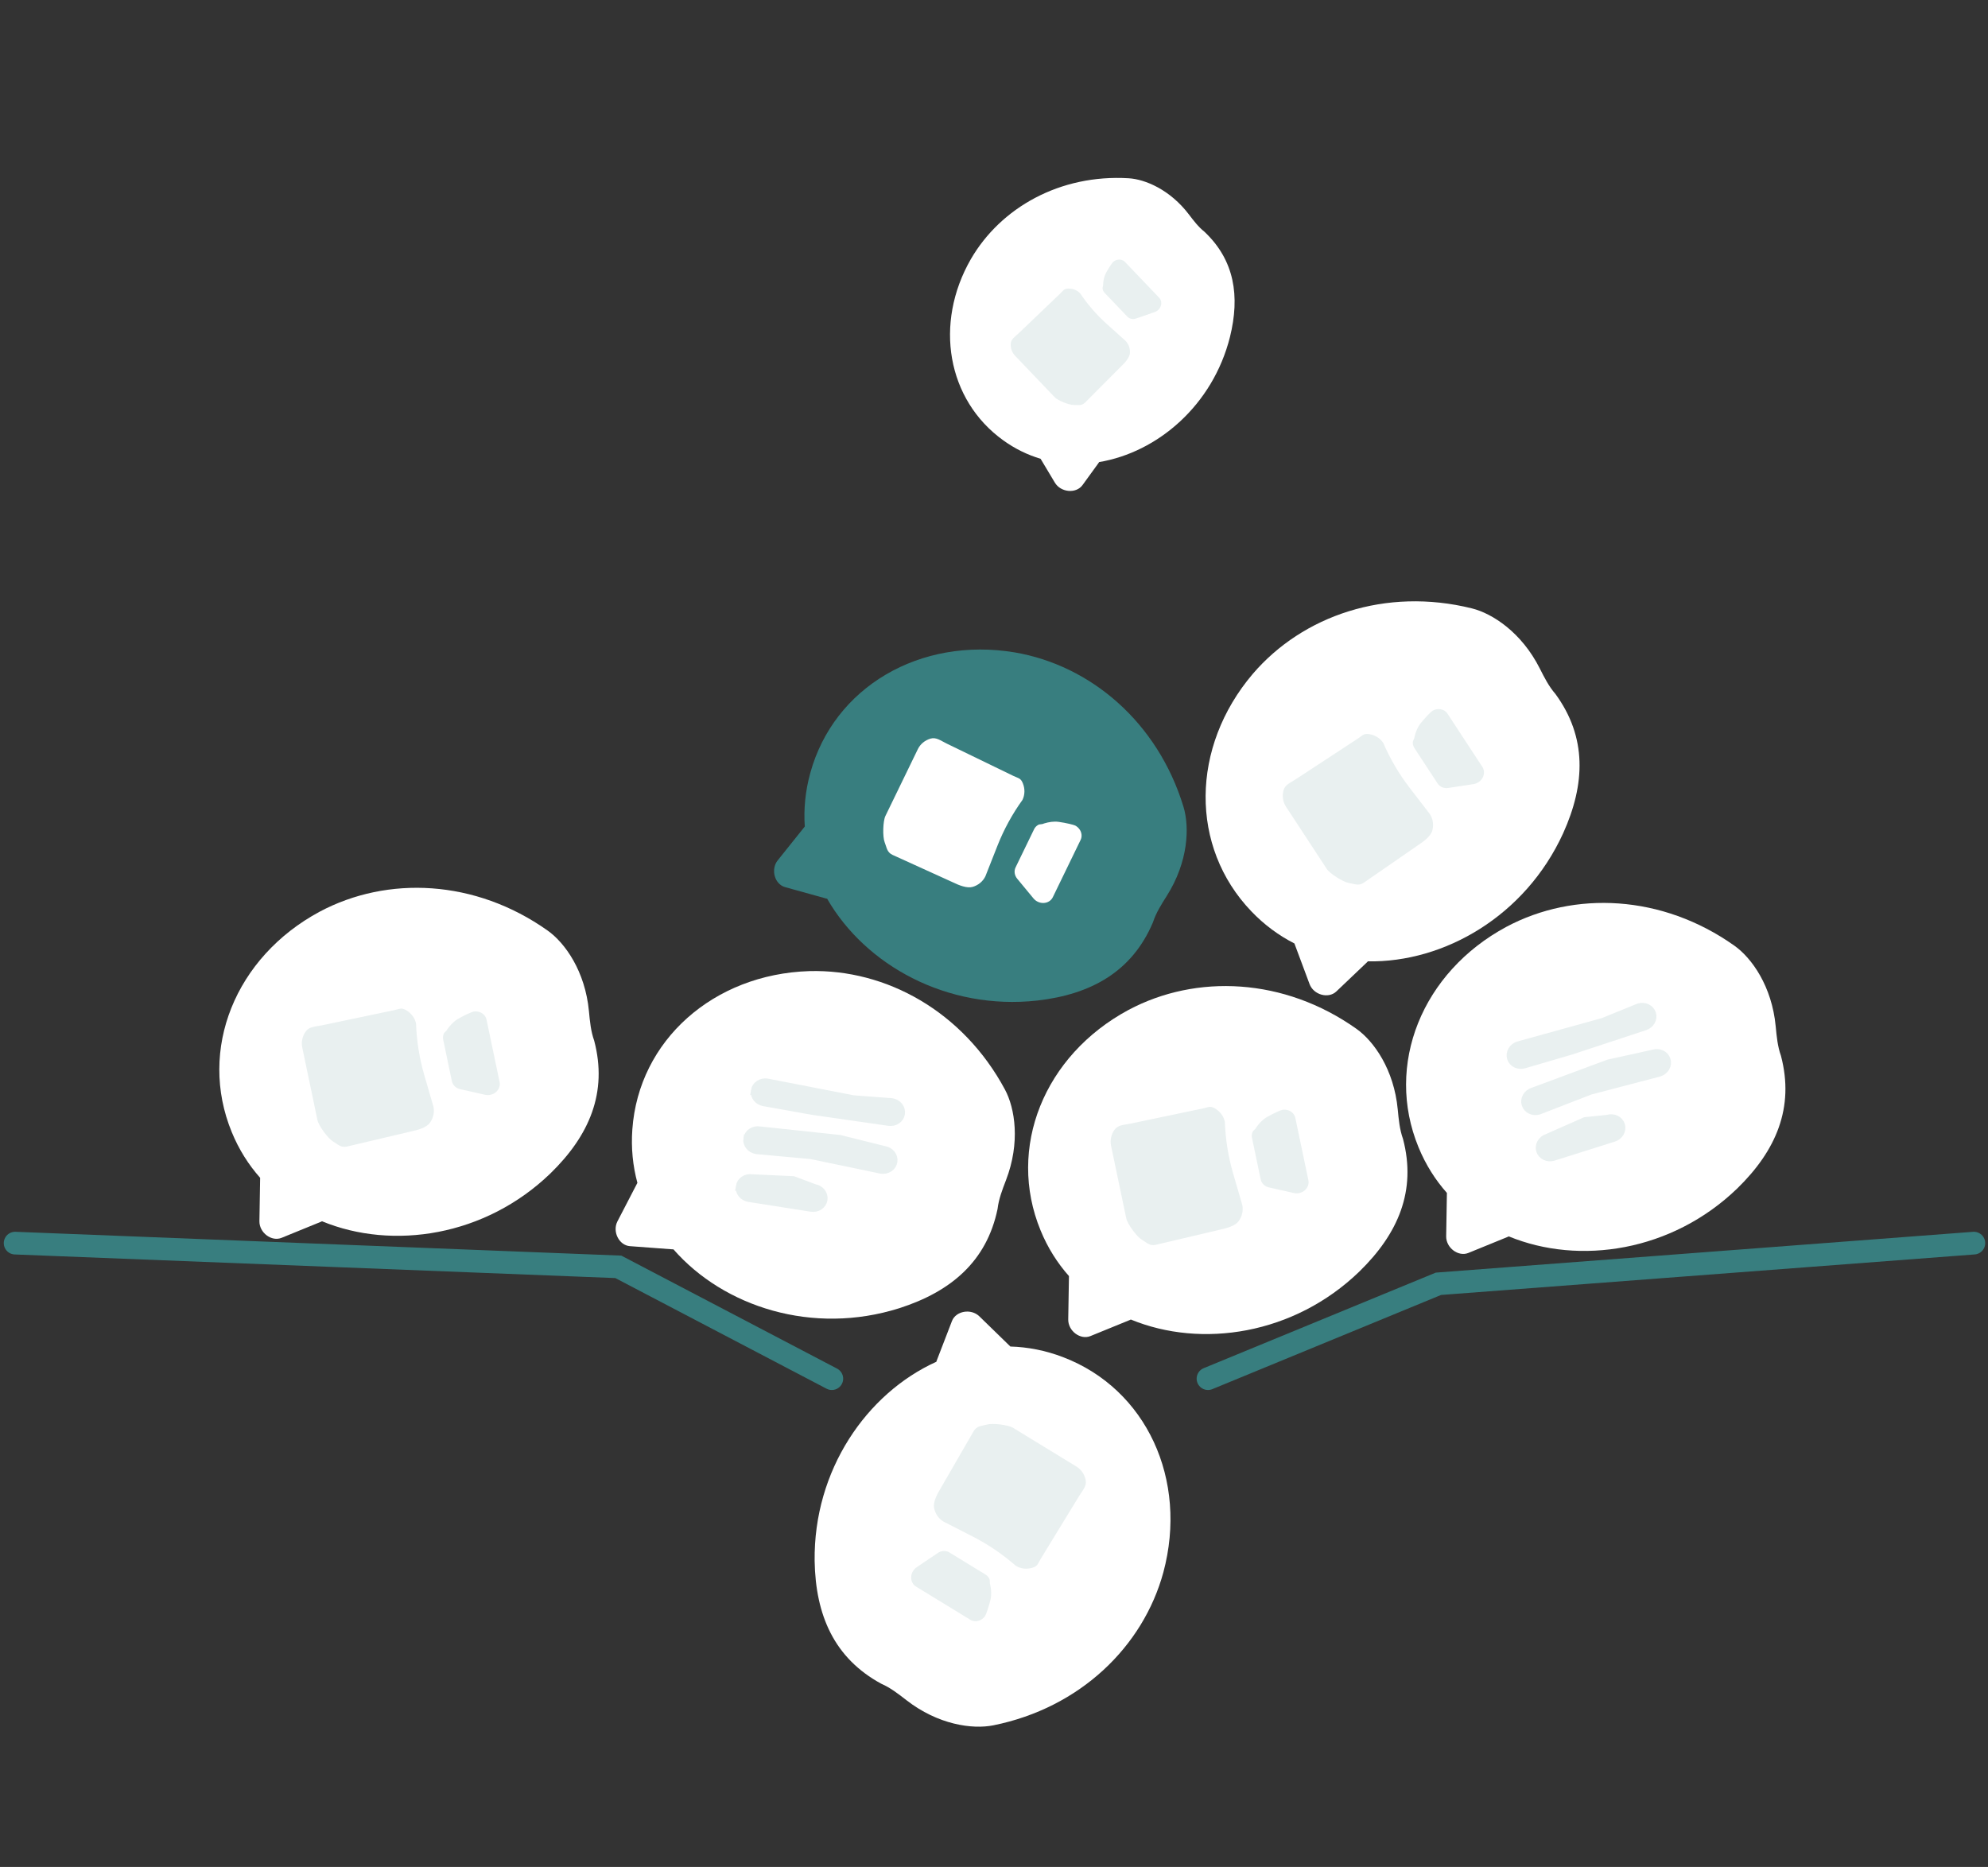 <svg viewBox="0 0 263 247" fill="none" xmlns="http://www.w3.org/2000/svg"><rect x="0" y="0" width="263" height="247" fill="#333333" stroke="none"/><path fill-rule="evenodd" clip-rule="evenodd" d="M154.358 118.528c2.848-4.497 3.031-9.091 2.208-11.791-3.418-11.21-12.299-18.711-22.32-20.422-12.507-2.086-23.928 4.572-27.052 15.962-.659 2.388-.883 4.764-.726 7.074l-3.582 4.476c-.955 1.193-.415 3.156.974 3.542l5.397 1.499c.056.016.113.028.17.038 5.048 8.781 15.856 14.786 27.784 13.473 7.138-.815 12.552-3.827 15.313-10.34.408-1.259 1.121-2.385 1.834-3.51v-.001Z" fill="#387E7F"/><path d="M121.426 99.114c.325-.67.929-1.172 1.678-1.394.749-.222 1.373.284 2.107.641l8.822 4.279c.734.356 1.001.284 1.29 1.01.29.726.269 1.511-.056 2.181-1.347 1.871-2.457 3.902-3.303 6.046l-1.604 4.065c-.326.67-.929 1.172-1.678 1.394-.75.222-1.828-.219-2.562-.576l-8.06-3.664c-.734-.357-.735-.934-1.024-1.66-.289-.726-.229-2.805.096-3.475l4.294-8.847Zm16.696 9.83c-.333.163-.552.061-.784.195-.232.133-.416.329-.53.563l-2.453 5.056c-.114.234-.154.499-.116.764.039.266.154.521.333.737l2.155 2.607c.164.199.376.358.617.463.24.105.5.151.756.135.255-.015.498-.093.704-.225.206-.133.369-.315.474-.53l3.68-7.584c.105-.215.147-.456.123-.7-.023-.244-.112-.482-.258-.693-.146-.21-.343-.386-.574-.51-.17-.091-1.228-.358-2.202-.488-.647-.087-1.299.022-1.925.21Z" fill="#fff"/><path fill-rule="evenodd" clip-rule="evenodd" d="M157.291 28.38c-2.498-3.287-5.787-4.662-7.971-4.795-9.071-.55-16.925 3.875-20.879 10.693-4.9 8.524-3.152 18.624 4.279 23.977 1.556 1.124 3.221 1.929 4.942 2.441l1.89 3.158c.785 1.311 2.813 1.49 3.659.323l2.105-2.902c.033-.046.064-.093.092-.142 7.747-1.293 15.035-7.522 17.308-16.544 1.339-5.407.615-10.156-3.371-13.925-.804-.637-1.429-1.46-2.054-2.283V28.38Z" fill="#fff"/><path d="M134.277 47.055c-.399-.418-.6-.992-.559-1.597.042-.605.579-.921 1.036-1.358l5.497-5.253c.457-.437.477-.651 1.083-.664.606-.014 1.17.213 1.569.631.995 1.485 2.171 2.841 3.5 4.036l2.52 2.265c.399.418.6.992.559 1.597-.042.605-.654 1.269-1.112 1.706l-4.843 4.865c-.458.437-.877.281-1.483.295-.606.014-2.101-.592-2.5-1.01l-5.267-5.514Zm11.661-9.473c.028.286-.106.418-.071.623.035.205.127.391.266.537l3.01 3.151c.14.146.322.247.525.291.203.044.419.029.625-.042l2.478-.86c.188-.066.362-.177.503-.323.141-.146.245-.323.303-.513.057-.19.066-.387.026-.573-.04-.186-.129-.353-.257-.488l-4.514-4.726c-.129-.134-.292-.23-.476-.279-.184-.049-.381-.049-.573 0-.193.049-.374.145-.527.279-.111.099-.592.795-.95 1.468-.238.447-.335.95-.368 1.456Z" fill="#E9F0F0"/><path fill-rule="evenodd" clip-rule="evenodd" d="M203.702 88.437c-2.398-4.753-6.246-7.268-8.986-7.948-11.374-2.822-22.371.949-28.983 8.67-8.211 9.662-8.36 22.881-.19 31.41 1.711 1.792 3.636 3.203 5.7 4.255l2.002 5.37c.533 1.432 2.495 1.976 3.54.982l4.057-3.862c.041-.04.081-.081.118-.125 10.128.175 20.829-6.017 25.826-16.927 2.965-6.544 3.159-12.736-1.013-18.449-.871-.996-1.471-2.186-2.071-3.376v-0Z" fill="#fff"/><path d="M170.13 106.73c-.408-.623-.528-1.399-.334-2.156.194-.757.949-1.032 1.631-1.479l8.202-5.374c.682-.447.758-.713 1.529-.589.772.125 1.434.545 1.843 1.168.914 2.117 2.087 4.112 3.493 5.939l2.665 3.463c.408.623.528 1.399.334 2.156-.194.757-1.126 1.456-1.809 1.903l-7.282 5.035c-.683.447-1.179.152-1.95.027-.771-.125-2.525-1.243-2.933-1.866l-5.389-8.227Zm17.008-9.282c-.032.369-.232.505-.236.773-.004.268.069.525.212.744l3.079 4.701c.143.218.35.388.597.491.247.103.525.136.803.093l3.344-.511c.255-.039.5-.139.713-.292.214-.152.387-.352.505-.579.117-.228.175-.475.167-.72-.007-.245-.08-.479-.211-.679l-4.619-7.051c-.131-.2-.316-.36-.537-.465-.222-.105-.472-.151-.728-.134-.255.017-.507.096-.732.231-.165.099-.938.87-1.549 1.639-.407.511-.648 1.126-.808 1.76Z" fill="#E9F0F0"/><path fill-rule="evenodd" clip-rule="evenodd" d="M119.897 224.926c4.201 3.27 8.756 3.896 11.523 3.338 11.488-2.317 19.813-10.431 22.485-20.239 3.287-12.246-2.235-24.258-13.27-28.47-2.312-.887-4.656-1.339-6.97-1.406l-4.107-3.997c-1.095-1.066-3.101-.718-3.62.627l-2.014 5.226c-.021.054-.039.108-.054.163-9.229 4.175-16.252 14.352-16.099 26.352.12 7.183 2.594 12.863 8.81 16.241 1.213.528 2.265 1.346 3.316 2.165Z" fill="#fff"/><path d="M142.41 194.033c.636.389 1.077 1.038 1.225 1.806.149.767-.416 1.339-.841 2.035l-5.113 8.367c-.426.696-.38.969-1.131 1.186-.75.218-1.529.122-2.165-.267-1.732-1.522-3.646-2.823-5.698-3.872l-3.891-1.99c-.635-.389-1.076-1.038-1.225-1.806-.148-.767.396-1.798.821-2.494l4.427-7.667c.426-.696 1-.641 1.751-.859.75-.217 2.814.043 3.45.432l8.39 5.129Zm-11.399 15.668c-.13-.348-.007-.556-.118-.8-.111-.244-.288-.445-.51-.581l-4.794-2.932c-.223-.135-.483-.201-.75-.188-.268.012-.533.102-.766.259l-2.803 1.893c-.214.144-.393.34-.52.569-.128.229-.199.484-.208.74-.009.256.045.504.156.722.112.218.278.398.482.523l7.192 4.397c.204.125.44.19.685.19.245 0 .491-.065.714-.19.224-.124.418-.304.564-.522.107-.16.475-1.187.699-2.144.148-.636.103-1.295-.023-1.936Z" fill="#E9F0F0"/><path fill-rule="evenodd" clip-rule="evenodd" d="M184.914 146.793c-.498-5.301-3.164-9.046-5.467-10.678-9.561-6.777-21.176-7.278-30.149-2.501-11.17 6-16.131 18.254-11.635 29.176.94 2.291 2.216 4.307 3.753 6.038l-.096 5.732c-.025 1.528 1.603 2.75 2.938 2.206l5.186-2.116c.053-.022.105-.046.156-.073 9.366 3.859 21.59 1.998 30.224-6.338 5.148-5.011 7.588-10.706 5.787-17.548-.447-1.244-.572-2.571-.697-3.898Z" fill="#fff"/><path d="M146.984 151.578c-.152-.729.018-1.495.475-2.129.457-.634 1.26-.616 2.059-.783l9.597-2.011c.798-.168.966-.388 1.638.009.673.398 1.137 1.031 1.29 1.76.079 2.304.444 4.59 1.086 6.804l1.218 4.196c.152.73-.019 1.496-.475 2.13-.457.634-1.58.944-2.379 1.112l-8.617 2.031c-.799.168-1.153-.289-1.825-.686-.673-.397-1.898-2.079-2.051-2.808l-2.016-9.625Zm19.222-2.438c-.164.332-.4.386-.502.634-.101.248-.127.514-.074.769l1.152 5.501c.054.255.184.489.377.675.192.186.439.318.713.379l3.3.745c.252.056.517.052.771-.012s.489-.186.681-.355c.193-.169.337-.379.419-.61.082-.23.1-.475.051-.709l-1.728-8.25c-.049-.234-.163-.451-.331-.629-.168-.179-.384-.313-.628-.39-.244-.078-.508-.096-.767-.053-.189.032-1.19.468-2.04.961-.565.328-1.014.812-1.394 1.344Z" fill="#E9F0F0"/><path fill-rule="evenodd" clip-rule="evenodd" d="M77.914 133.793c-.498-5.301-3.164-9.046-5.467-10.678-9.561-6.777-21.176-7.278-30.149-2.501-11.17 6-16.131 18.254-11.635 29.176.939 2.291 2.216 4.307 3.752 6.038l-.096 5.732c-.025 1.528 1.603 2.75 2.938 2.206l5.186-2.116c.053-.022.105-.046.156-.073 9.366 3.859 21.591 1.998 30.224-6.338 5.148-5.011 7.588-10.706 5.787-17.548-.447-1.244-.572-2.571-.697-3.898Z" fill="#fff"/><path d="M39.984 138.578c-.153-.729.018-1.495.475-2.129.457-.634 1.26-.616 2.059-.783l9.596-2.011c.799-.168.966-.388 1.639.009.673.398 1.137 1.031 1.289 1.76.079 2.304.444 4.59 1.086 6.804l1.218 4.196c.153.73-.018 1.496-.475 2.13-.457.634-1.58.944-2.379 1.112l-8.617 2.031c-.799.168-1.152-.289-1.825-.686-.673-.397-1.898-2.079-2.05-2.808l-2.016-9.625Zm19.221-2.438c-.164.332-.4.386-.501.634-.102.248-.127.514-.074.769l1.152 5.501c.054.255.184.489.377.675.193.186.44.318.714.379l3.3.745c.251.056.517.052.771-.012s.489-.186.681-.355c.192-.169.337-.379.419-.61.082-.23.1-.475.051-.709l-1.728-8.25c-.049-.234-.163-.451-.331-.629-.168-.179-.384-.313-.628-.39-.244-.078-.508-.096-.766-.053-.19.032-1.19.468-2.04.961-.566.328-1.014.812-1.395 1.344Z" fill="#E9F0F0"/><path d="m2 164.469 79.801 3.138 28.244 14.794M261.129 164.469l-70.834 5.38-30.486 12.552" stroke="#387E7F" stroke-width="3" stroke-linecap="round"/><path fill-rule="evenodd" clip-rule="evenodd" d="M234.914 135.793c-.498-5.301-3.164-9.046-5.467-10.678-9.561-6.777-21.176-7.278-30.149-2.501-11.17 6-16.131 18.254-11.635 29.176.94 2.291 2.216 4.307 3.753 6.038l-.096 5.732c-.025 1.528 1.603 2.75 2.938 2.206l5.186-2.116c.053-.022.105-.046.156-.073 9.366 3.859 21.59 1.998 30.224-6.338 5.148-5.011 7.588-10.706 5.787-17.548-.447-1.244-.572-2.571-.697-3.898Z" fill="#fff"/><path fill-rule="evenodd" clip-rule="evenodd" d="M199.933 139.981c-.103-.325-.061-.68.116-.988.176-.308.473-.543.825-.654l11.197-3.098 4.734-1.926c.352-.111.73-.089 1.052.062.321.151.559.418.661.742.102.324.061.679-.116.987-.177.308-.474.543-.826.654l-9.738 3.211-6.192 1.814c-.352.111-.731.088-1.052-.062-.321-.151-.559-.418-.661-.742Zm1.928 6.113c-.103-.324-.061-.679.116-.987.176-.308.473-.543.826-.654l10.01-3.715 5.92-1.309c.352-.111.73-.089 1.052.062.321.15.559.417.661.742.102.324.061.679-.116.987-.177.308-.474.543-.826.654l-9.142 2.392-6.788 2.632c-.352.111-.731.089-1.052-.062-.321-.151-.559-.418-.661-.742Zm1.928 6.114c-.102-.324-.061-.68.116-.987.177-.308.474-.544.826-.655l4.98-2.199 2.985-.313c.352-.111.73-.088 1.052.062.321.151.559.418.661.742.102.325.061.68-.116.988-.177.307-.474.543-.826.654l-7.965 2.512c-.352.111-.73.089-1.052-.062-.321-.151-.559-.418-.661-.742Z" fill="#E9F0F0" stroke="#E9F0F0" stroke-width="1.128"/><path fill-rule="evenodd" clip-rule="evenodd" d="M133.085 156.143c1.915-4.968 1.197-9.508-.138-11.995-5.542-10.327-15.718-15.948-25.88-15.668-12.673.397-22.573 9.159-23.412 20.94-.179 2.468.065 4.841.669 7.075l-2.639 5.091c-.703 1.356.21 3.176 1.648 3.283l5.585.416c.058.004.116.006.173.004 6.667 7.628 18.441 11.406 29.884 7.788 6.841-2.194 11.562-6.206 12.997-13.133.154-1.314.634-2.557 1.113-3.801Z" fill="#fff"/><path fill-rule="evenodd" clip-rule="evenodd" d="M99.902 144.309c.053-.335.249-.635.544-.832.295-.197.666-.275 1.031-.218l11.404 2.214 5.096.384c.365.057.694.246.914.524.221.278.315.623.262.959-.053.336-.248.635-.544.832-.295.197-.666.275-1.03.218l-10.149-1.463-6.352-1.135c-.365-.057-.694-.245-.914-.524-.221-.278-.315-.623-.262-.959Zm-.997 6.333c.053-.336.248-.635.544-.832.295-.197.666-.275 1.031-.218l10.617 1.133 5.884 1.464c.364.058.693.246.914.524.22.278.314.623.261.959-.053.336-.248.635-.543.832-.296.197-.666.276-1.031.218l-9.251-1.931-7.25-.666c-.365-.057-.693-.246-.914-.524-.221-.278-.315-.623-.262-.959Zm-.997 6.333c.053-.336.248-.636.544-.833.295-.197.666-.275 1.031-.218l5.439.25 2.811 1.049c.365.058.694.246.914.524.221.278.315.623.262.959-.053.336-.248.635-.544.832-.295.197-.666.276-1.03.218l-8.251-1.298c-.365-.058-.694-.246-.914-.524-.221-.279-.315-.624-.262-.959Z" fill="#E9F0F0" stroke="#E9F0F0" stroke-width="1.128"/></svg>